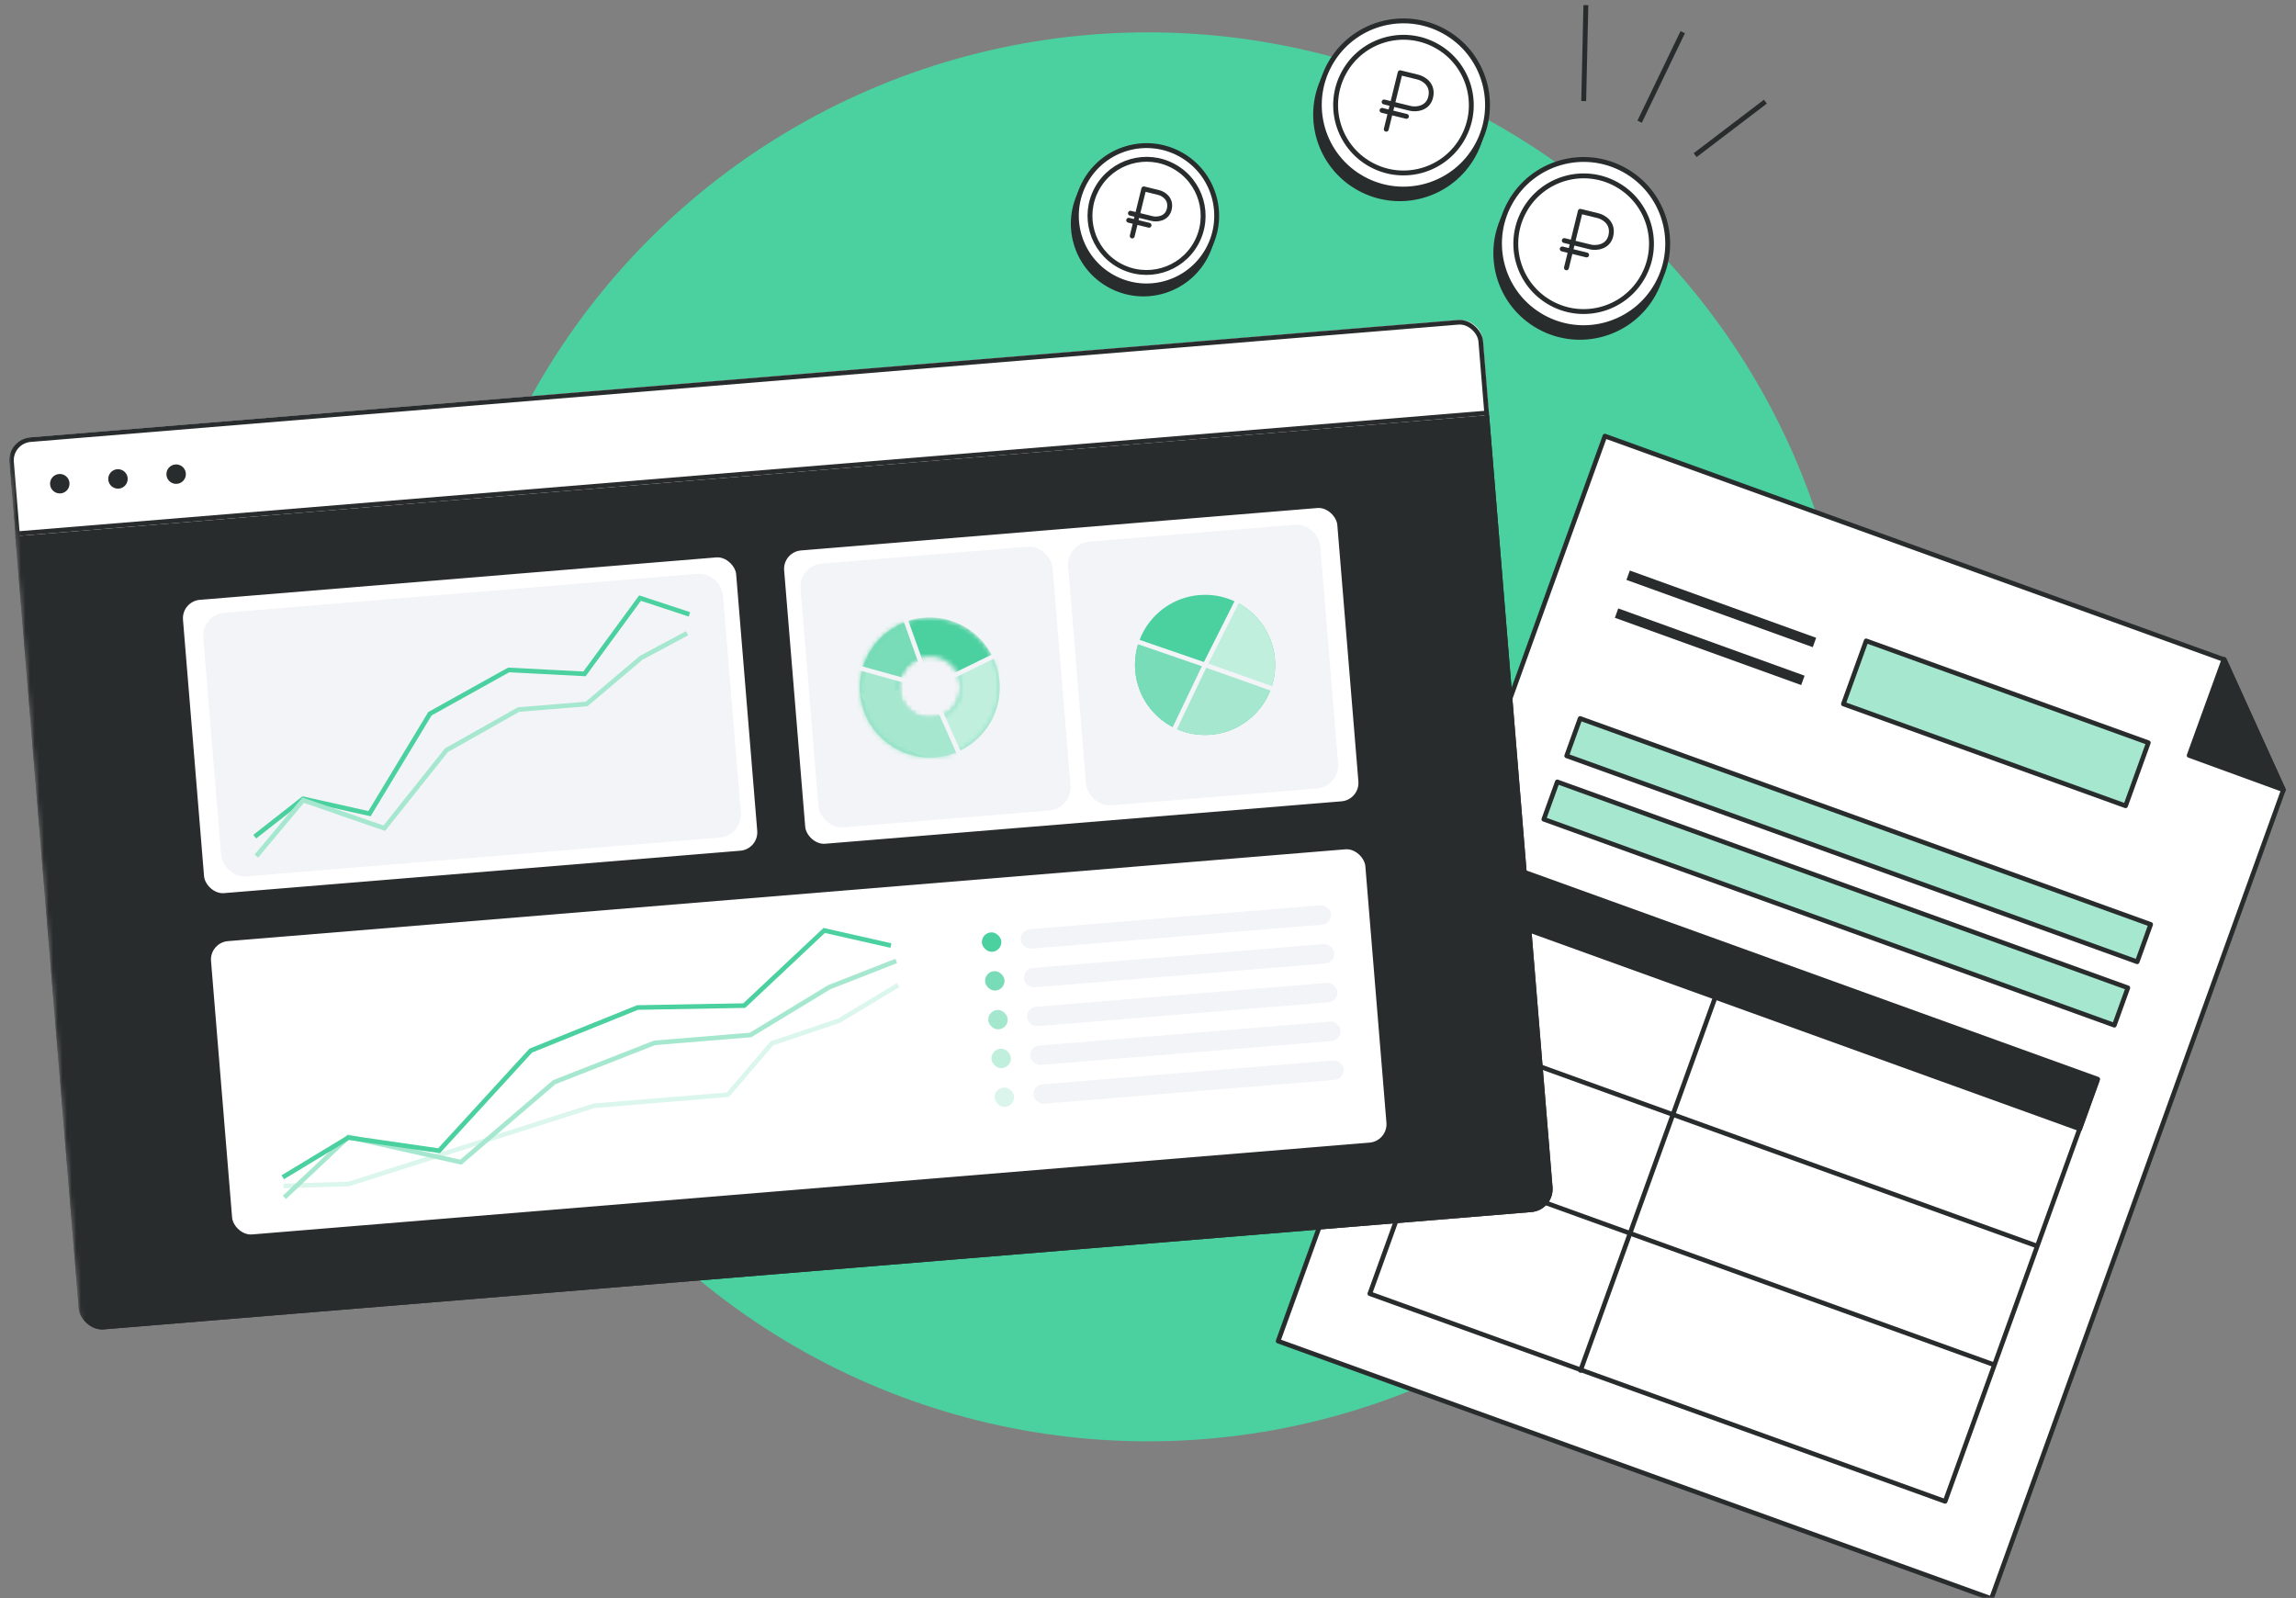 <svg width="497" height="346" viewBox="0 0 497 346" fill="none" xmlns="http://www.w3.org/2000/svg">
<rect x="0" y="0" width="497" height="346" fill="#808080" stroke="none"/>
<mask id="mask0_601_4136" style="mask-type:alpha" maskUnits="userSpaceOnUse" x="0" y="0" width="497" height="346">
<rect width="497" height="346" fill="#D9D9D9"/>
</mask>
<g mask="url(#mask0_601_4136)">
<circle cx="248.5" cy="159.5" r="152.5" fill="#4BD0A0"/>
<path d="M431.063 346.048L276.665 290.305L347.402 94.397L481.521 142.818L494.276 170.968L431.063 346.048Z" fill="white" stroke="#292C2D" stroke-linecap="round" stroke-linejoin="round"/>
<path d="M481.403 142.701L473.854 163.526L494.277 170.969L481.403 142.701Z" fill="#292C2D" stroke="#292C2D" stroke-linecap="round" stroke-linejoin="round"/>
<path d="M465.547 200.1L342.041 155.518L339.118 163.615L462.623 208.198L465.547 200.1Z" fill="#A5E7CF" stroke="#292C2D" stroke-linecap="round" stroke-linejoin="round"/>
<path d="M460.603 213.828L337.097 169.246L334.174 177.343L457.68 221.926L460.603 213.828Z" fill="#A5E7CF" stroke="#292C2D" stroke-linecap="round" stroke-linejoin="round"/>
<path d="M453.895 234.014L329.359 189.059L296.517 280.042L421.052 324.997L453.895 234.014Z" stroke="#292C2D" stroke-linecap="round" stroke-linejoin="round"/>
<path d="M373.066 210.954L342.127 296.659" stroke="#292C2D" stroke-linecap="round" stroke-linejoin="round"/>
<path d="M454.092 233.599L329.469 188.613L325.581 199.385L450.204 244.371L454.092 233.599Z" fill="#292C2D" stroke="#292C2D" stroke-linecap="round" stroke-linejoin="round"/>
<path d="M316.652 224.84L440.638 269.611" stroke="#292C2D" stroke-linecap="round" stroke-linejoin="round"/>
<path d="M307.374 250.55L431.36 295.321" stroke="#292C2D" stroke-linecap="round" stroke-linejoin="round"/>
<path d="M465.047 160.771L403.957 138.719L399.024 152.383L460.114 174.435L465.047 160.771Z" fill="#A5E7CF" stroke="#292C2D" stroke-linecap="round" stroke-linejoin="round"/>
<path d="M390.627 146.264L350.292 131.704L349.56 133.731L389.895 148.292L390.627 146.264Z" fill="#292C2D"/>
<path d="M393.132 138.063L352.796 123.503L352.065 125.53L392.4 140.091L393.132 138.063Z" fill="#292C2D"/>
<mask id="mask1_601_4136" style="mask-type:alpha" maskUnits="userSpaceOnUse" x="0" y="49" width="345" height="258">
<rect y="75.764" width="326.841" height="231.653" transform="rotate(-4.697 0 75.764)" fill="#D9D9D9"/>
</mask>
<g mask="url(#mask1_601_4136)">
<rect x="1.586" y="95.074" width="320.102" height="193.746" rx="5" transform="rotate(-4.697 1.586 95.074)" fill="#292C2D"/>
<path d="M1.996 100.057C1.77 97.305 3.817 94.89 6.57 94.664L315.63 69.271C318.382 69.045 320.796 71.093 321.023 73.845L322.338 89.85L3.311 116.062L1.996 100.057Z" fill="white"/>
<rect x="2.126" y="95.531" width="319.102" height="192.746" rx="4.5" transform="rotate(-4.697 2.126 95.531)" stroke="#292C2D" stroke-linecap="round" stroke-linejoin="round"/>
<line x1="3.768" y1="115.523" x2="321.798" y2="89.393" stroke="#292C2D" stroke-linecap="round" stroke-linejoin="round"/>
<circle cx="12.943" cy="104.706" r="2.106" transform="rotate(-4.697 12.943 104.706)" fill="#292C2D"/>
<circle cx="25.536" cy="103.671" r="2.106" transform="rotate(-4.697 25.536 103.671)" fill="#292C2D"/>
<circle cx="38.129" cy="102.636" r="2.106" transform="rotate(-4.697 38.129 102.636)" fill="#292C2D"/>
</g>
<rect x="38.743" y="129.712" width="121.144" height="64.705" rx="4.5" transform="rotate(-4.697 38.743 129.712)" fill="white" stroke="#292C2D" stroke-linecap="round" stroke-linejoin="round"/>
<rect x="168.872" y="119.02" width="121.144" height="64.705" rx="4.5" transform="rotate(-4.697 168.872 119.02)" fill="white" stroke="#292C2D" stroke-linecap="round" stroke-linejoin="round"/>
<rect x="172.875" y="122.416" width="54.754" height="57.281" rx="5" transform="rotate(-4.697 172.875 122.416)" fill="#F3F4F7"/>
<rect x="43.585" y="133.038" width="112.878" height="57.281" rx="5" transform="rotate(-4.697 43.585 133.038)" fill="#F3F4F7"/>
<rect x="230.804" y="117.656" width="54.754" height="57.281" rx="5" transform="rotate(-4.697 230.804 117.656)" fill="#F3F4F7"/>
<rect x="44.813" y="203.592" width="251.712" height="64.705" rx="4.5" transform="rotate(-4.697 44.813 203.592)" fill="white" stroke="#292C2D" stroke-linecap="round" stroke-linejoin="round"/>
<rect x="220.773" y="201.311" width="67.39" height="4.212" rx="2.106" transform="rotate(-4.697 220.773 201.311)" fill="#F3F4F7"/>
<rect x="221.463" y="209.706" width="67.39" height="4.212" rx="2.106" transform="rotate(-4.697 221.463 209.706)" fill="#F3F4F7"/>
<rect x="222.152" y="218.102" width="67.39" height="4.212" rx="2.106" transform="rotate(-4.697 222.152 218.102)" fill="#F3F4F7"/>
<rect x="222.842" y="226.497" width="67.39" height="4.212" rx="2.106" transform="rotate(-4.697 222.842 226.497)" fill="#F3F4F7"/>
<rect x="223.532" y="234.893" width="67.39" height="4.212" rx="2.106" transform="rotate(-4.697 223.532 234.893)" fill="#F3F4F7"/>
<rect x="212.377" y="202" width="4.212" height="4.212" rx="2.106" transform="rotate(-4.697 212.377 202)" fill="#4BD0A0"/>
<rect x="213.067" y="210.396" width="4.212" height="4.212" rx="2.106" transform="rotate(-4.697 213.067 210.396)" fill="#4BD0A0" fill-opacity="0.75"/>
<rect x="213.757" y="218.792" width="4.212" height="4.212" rx="2.106" transform="rotate(-4.697 213.757 218.792)" fill="#4BD0A0" fill-opacity="0.5"/>
<rect x="214.447" y="227.187" width="4.212" height="4.212" rx="2.106" transform="rotate(-4.697 214.447 227.187)" fill="#4BD0A0" fill-opacity="0.35"/>
<rect x="215.137" y="235.582" width="4.212" height="4.212" rx="2.106" transform="rotate(-4.697 215.137 235.582)" fill="#4BD0A0" fill-opacity="0.2"/>
<path d="M55.142 181.111L65.61 172.907L79.987 176.132L93.065 154.496L110.112 145.017L126.523 145.872L138.544 129.462L149.233 132.99" stroke="#4BD0A0"/>
<path d="M55.487 185.309L65.622 173.207L83.187 179.276L96.639 162.394L112.24 153.599L126.98 152.388L138.773 142.403L148.724 137.078" stroke="#A5E7CF"/>
<path d="M61.354 256.714L75.507 256.291L128.625 239.352L157.551 236.975L167.09 225.836L181.622 220.943L194.429 213.234" stroke="#DBF6EC"/>
<path d="M61.557 259.189L75.417 246.111L99.76 251.573L119.991 234.241L141.694 225.742L162.461 224.036L179.531 213.679L194 208.013" stroke="#A5E7CF"/>
<path d="M61.2 254.838L75.414 246.247L95.043 249.088L114.897 227.414L138.003 218.093L161.095 217.68L178.408 201.411L192.85 204.678" stroke="#4BD0A0"/>
<mask id="mask2_601_4136" style="mask-type:alpha" maskUnits="userSpaceOnUse" x="186" y="133" width="31" height="31">
<path fill-rule="evenodd" clip-rule="evenodd" d="M202.488 163.933C210.834 163.248 217.044 155.926 216.358 147.58C215.673 139.234 208.351 133.024 200.005 133.71C191.659 134.396 185.449 141.717 186.135 150.063C186.82 158.409 194.142 164.619 202.488 163.933ZM201.798 155.538C205.508 155.233 208.267 151.979 207.963 148.27C207.658 144.56 204.404 141.8 200.695 142.105C196.985 142.41 194.225 145.664 194.53 149.373C194.835 153.083 198.089 155.843 201.798 155.538Z" fill="#D9D9D9"/>
</mask>
<g mask="url(#mask2_601_4136)">
<circle cx="201.246" cy="148.822" r="15.163" transform="rotate(-4.697 201.246 148.822)" fill="#4BD0A0"/>
</g>
<mask id="mask3_601_4136" style="mask-type:alpha" maskUnits="userSpaceOnUse" x="186" y="133" width="31" height="31">
<path fill-rule="evenodd" clip-rule="evenodd" d="M202.488 163.933C210.834 163.248 217.044 155.926 216.358 147.58C215.673 139.234 208.351 133.024 200.005 133.71C191.659 134.396 185.449 141.717 186.135 150.063C186.82 158.409 194.142 164.619 202.488 163.933ZM201.798 155.538C205.508 155.233 208.267 151.979 207.963 148.27C207.658 144.56 204.404 141.8 200.695 142.105C196.985 142.41 194.225 145.664 194.53 149.373C194.835 153.083 198.089 155.843 201.798 155.538Z" fill="#D9D9D9"/>
</mask>
<g mask="url(#mask3_601_4136)">
<path d="M216.358 147.58C217.044 155.926 210.834 163.248 202.488 163.933C194.142 164.619 186.134 150.063 186.134 150.063C186.134 150.063 202.644 150.397 215.841 141.283C224.187 140.598 215.672 139.234 216.358 147.58Z" fill="#C0EFDE"/>
</g>
<mask id="mask4_601_4136" style="mask-type:alpha" maskUnits="userSpaceOnUse" x="186" y="133" width="31" height="31">
<path fill-rule="evenodd" clip-rule="evenodd" d="M202.488 163.933C210.834 163.248 217.044 155.926 216.358 147.58C215.673 139.234 208.351 133.024 200.005 133.71C191.659 134.396 185.449 141.717 186.135 150.063C186.82 158.409 194.142 164.619 202.488 163.933ZM201.798 155.538C205.508 155.233 208.267 151.979 207.963 148.27C207.658 144.56 204.404 141.8 200.695 142.105C196.985 142.41 194.225 145.664 194.53 149.373C194.835 153.083 198.089 155.843 201.798 155.538Z" fill="#D9D9D9"/>
</mask>
<g mask="url(#mask4_601_4136)">
<path d="M203.758 153.686L208.433 164.29C190.239 169.166 185.107 158.127 184.421 149.781C183.735 141.435 179.019 145.154 187.365 144.468C195.711 143.783 203.758 153.686 203.758 153.686Z" fill="#A5E7CF"/>
</g>
<mask id="mask5_601_4136" style="mask-type:alpha" maskUnits="userSpaceOnUse" x="186" y="133" width="31" height="31">
<path fill-rule="evenodd" clip-rule="evenodd" d="M202.488 163.933C210.834 163.248 217.044 155.926 216.358 147.58C215.673 139.234 208.351 133.024 200.005 133.71C191.659 134.396 185.449 141.717 186.135 150.063C186.82 158.409 194.142 164.619 202.488 163.933ZM201.798 155.538C205.508 155.233 208.267 151.979 207.963 148.27C207.658 144.56 204.404 141.8 200.695 142.105C196.985 142.41 194.225 145.664 194.53 149.373C194.835 153.083 198.089 155.843 201.798 155.538Z" fill="#D9D9D9"/>
</mask>
<g mask="url(#mask5_601_4136)">
<path d="M199.085 143.083C199.77 151.429 203.123 146.554 194.777 147.24C181.839 144.077 185.548 142.927 185.548 142.927C184.863 134.581 187.358 133.481 195.704 132.795L199.085 143.083Z" fill="#78DCB8"/>
</g>
<path d="M201.246 148.822L184.812 144.255M201.246 148.822L195.396 132.398M201.246 148.822L208.884 165.943M201.246 148.822L219.935 139.679" stroke="#F3F4F7"/>
<circle cx="260.854" cy="143.924" r="15.163" transform="rotate(-4.697 260.854 143.924)" fill="#4BD0A0"/>
<path d="M275.966 142.682C275.521 137.264 272.279 132.746 267.775 130.431L260.855 143.924L275.114 149.092C275.836 147.102 276.151 144.93 275.966 142.682Z" fill="#C0EFDE"/>
<path d="M254.374 157.635C256.702 158.738 259.343 159.262 262.096 159.036C268.291 158.527 273.309 154.362 275.204 148.835L260.854 143.924L254.374 157.635Z" fill="#A5E7CF"/>
<path d="M246.505 139.013C245.847 140.932 245.566 143.015 245.743 145.166C246.202 150.759 249.642 155.393 254.374 157.635L260.854 143.924L246.505 139.013Z" fill="#78DCB8"/>
<path d="M260.854 143.924L243.023 137.782M260.854 143.924L268.847 128.053M260.854 143.924L253.281 159.76M260.854 143.924L278.266 150.1" stroke="#F3F4F7"/>
<circle r="18.207" transform="matrix(0.482 -0.876 -0.876 -0.482 302.991 24.81)" fill="#292C2D" stroke="#292C2D" stroke-width="1.055" stroke-linecap="round" stroke-linejoin="round"/>
<circle r="14.453" transform="matrix(0.482 -0.876 -0.876 -0.482 303.583 22.399)" fill="white" stroke="#292C2D" stroke-width="1.055" stroke-linecap="round" stroke-linejoin="round"/>
<circle r="18.207" transform="matrix(0.482 -0.876 -0.876 -0.482 303.791 22.726)" fill="white" stroke="#292C2D" stroke-width="1.055" stroke-linecap="round" stroke-linejoin="round"/>
<circle r="14.686" transform="matrix(0.482 -0.876 -0.876 -0.482 303.8 22.756)" stroke="#292C2D" stroke-width="1.055" stroke-linecap="round" stroke-linejoin="round"/>
<path d="M300.076 27.975L300.97 24.335M301.417 22.515L303.08 15.745C303.08 15.745 305.71 16.392 306.916 16.688C308.122 16.984 310.363 18.276 309.677 21.071C309.069 23.546 306.484 23.76 305.253 23.457L301.417 22.515ZM301.417 22.515L299.608 22.071M301.417 22.515L300.97 24.335M300.97 24.335L299.161 23.891L304.444 25.189" stroke="#292C2D" stroke-width="1.055" stroke-linecap="round" stroke-linejoin="round"/>
<circle r="15.187" transform="matrix(0.482 -0.876 -0.876 -0.482 247.515 48.444)" fill="#292C2D" stroke="#292C2D" stroke-width="1.055" stroke-linecap="round" stroke-linejoin="round"/>
<circle r="12.056" transform="matrix(0.482 -0.876 -0.876 -0.482 248.008 46.433)" fill="white" stroke="#292C2D" stroke-width="1.055" stroke-linecap="round" stroke-linejoin="round"/>
<circle r="15.187" transform="matrix(0.482 -0.876 -0.876 -0.482 248.182 46.706)" fill="white" stroke="#292C2D" stroke-width="1.055" stroke-linecap="round" stroke-linejoin="round"/>
<circle r="12.25" transform="matrix(0.482 -0.876 -0.876 -0.482 248.189 46.731)" stroke="#292C2D" stroke-width="1.055" stroke-linecap="round" stroke-linejoin="round"/>
<path d="M245.083 51.084L245.829 48.048M246.202 46.53L247.589 40.883C247.589 40.883 249.783 41.422 250.789 41.669C251.795 41.916 253.664 42.993 253.092 45.325C252.584 47.389 250.428 47.568 249.402 47.316L246.202 46.53ZM246.202 46.53L244.693 46.159M246.202 46.53L245.829 48.048M245.829 48.048L244.32 47.677L248.727 48.76" stroke="#292C2D" stroke-width="1.055" stroke-linecap="round" stroke-linejoin="round"/>
<circle r="18.207" transform="matrix(0.482 -0.876 -0.876 -0.482 341.992 54.81)" fill="#292C2D" stroke="#292C2D" stroke-width="1.055" stroke-linecap="round" stroke-linejoin="round"/>
<circle r="14.453" transform="matrix(0.482 -0.876 -0.876 -0.482 342.583 52.399)" fill="white" stroke="#292C2D" stroke-width="1.055" stroke-linecap="round" stroke-linejoin="round"/>
<circle r="18.207" transform="matrix(0.482 -0.876 -0.876 -0.482 342.792 52.726)" fill="white" stroke="#292C2D" stroke-width="1.055" stroke-linecap="round" stroke-linejoin="round"/>
<circle r="14.686" transform="matrix(0.482 -0.876 -0.876 -0.482 342.801 52.756)" stroke="#292C2D" stroke-width="1.055" stroke-linecap="round" stroke-linejoin="round"/>
<path d="M339.077 57.975L339.971 54.335M340.418 52.515L342.08 45.745C342.08 45.745 344.71 46.392 345.917 46.688C347.123 46.984 349.364 48.276 348.677 51.071C348.069 53.546 345.484 53.76 344.254 53.458L340.418 52.515ZM340.418 52.515L338.608 52.071M340.418 52.515L339.971 54.335M339.971 54.335L338.161 53.891L343.445 55.188" stroke="#292C2D" stroke-width="1.055" stroke-linecap="round" stroke-linejoin="round"/>
<path d="M342.815 21.878L343.283 1.114M354.919 26.341L364.248 6.969M366.935 33.584L382.142 22.004" stroke="#292C2D" stroke-width="1.055"/>
</g>
</svg>
